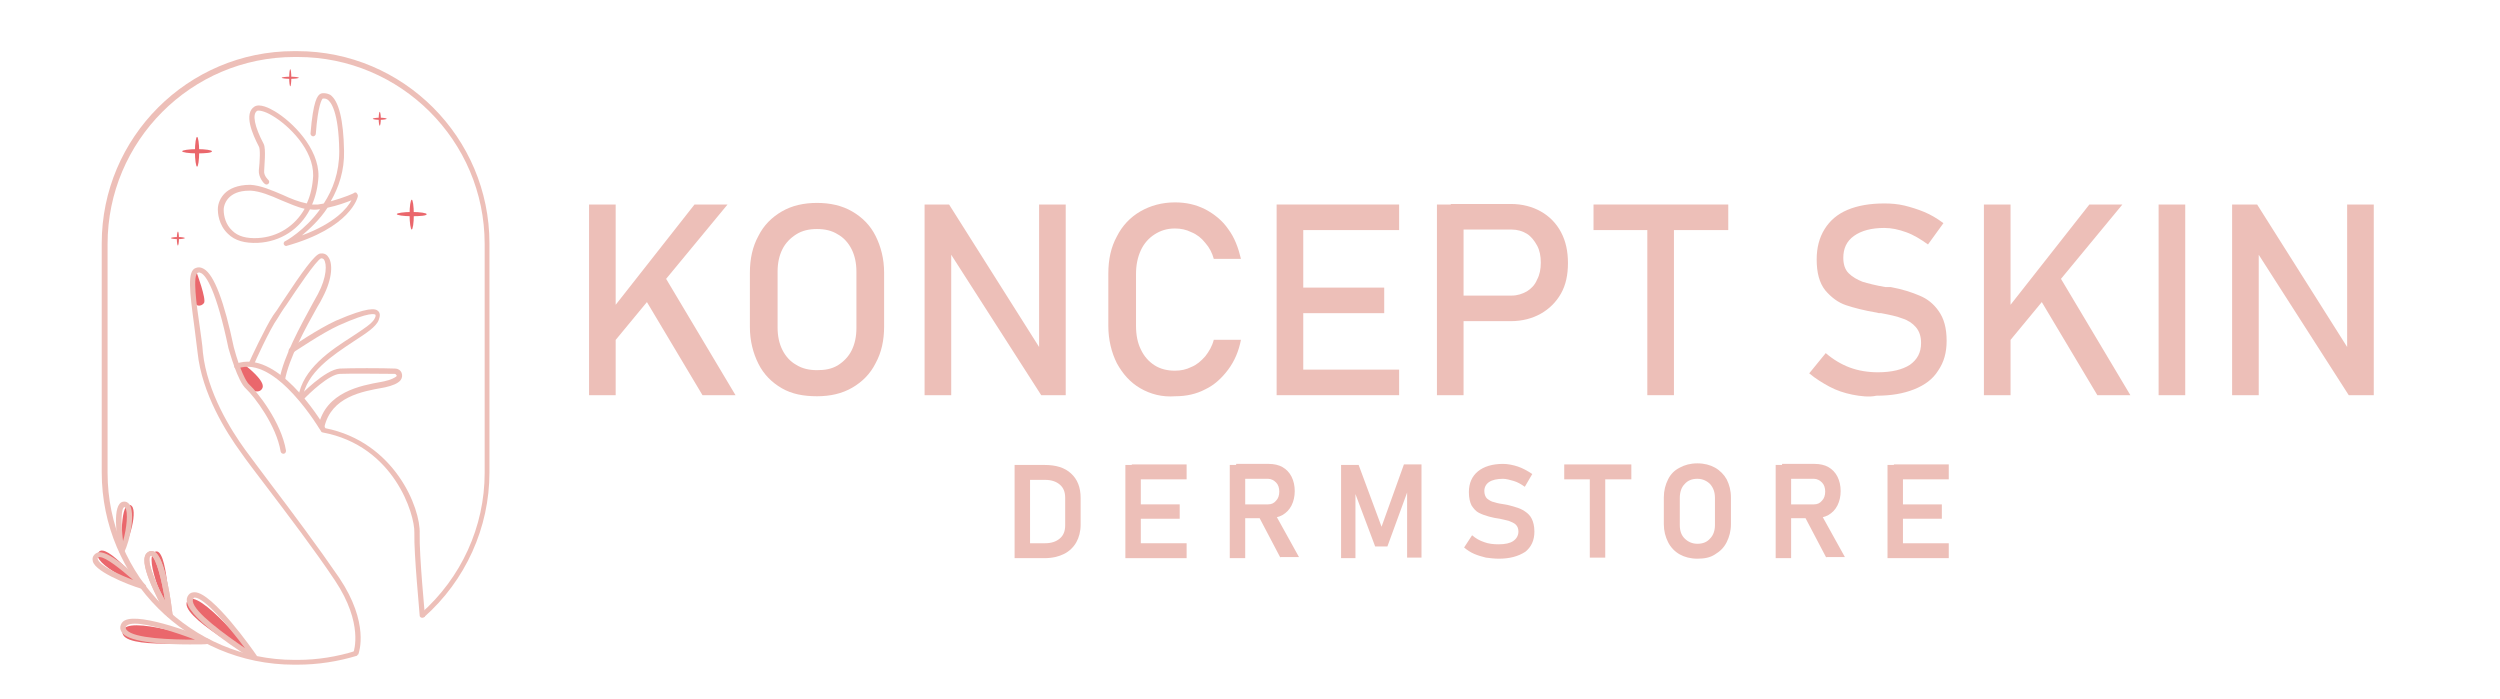 <?xml version="1.0" encoding="utf-8"?>
<!-- Generator: Adobe Illustrator 28.1.0, SVG Export Plug-In . SVG Version: 6.00 Build 0)  -->
<svg version="1.1" id="Layer_1" xmlns="http://www.w3.org/2000/svg" xmlns:xlink="http://www.w3.org/1999/xlink" x="0px" y="0px"
	 viewBox="0 0 469.4 131.2" style="enable-background:new 0 0 469.4 131.2;" xml:space="preserve">
<style type="text/css">
	.st0{fill:#EDBFB8;}
	.st1{fill:#EA676C;}
</style>
<g>
	<path class="st0" d="M55.8,124.8h-0.6c-19.9,0-36.1-16.2-36.1-36.1v-43c0-19.9,16.2-36.1,36.1-36.1h0.6c19.9,0,36.1,16.2,36.1,36.1
		v43c0,10.4-4.5,20.3-12.3,27.2l-0.6-0.7c7.6-6.7,12-16.3,12-26.4v-43c0-19.4-15.8-35.1-35.1-35.1h-0.6c-19.4,0-35.1,15.8-35.1,35.1
		v43c0,19.4,15.8,35.1,35.1,35.1h0.6c3.7,0,7.4-0.6,10.9-1.7l0.3,0.9C63.5,124.2,59.7,124.8,55.8,124.8"/>
	<path class="st1" d="M46.3,68.8c0,0,3.5,2.7,3,4c-0.5,1.3-2.4,0.4-2.4,0.4s-3.5-4.3-2.1-4.5C46.2,68.4,46.3,68.8,46.3,68.8"/>
	<path class="st1" d="M36.9,51.1c0,0,1.9,5.1,1.4,5.8c-0.5,0.7-1.8,0.8-1.8-0.7V52L36.9,51.1z"/>
	<path class="st0" d="M60.6,18.4C60.6,18.4,60.6,18.4,60.6,18.4S60.6,18.4,60.6,18.4 M61.5,39c-1.5,2.3-3.4,4-4.8,5.2
		c6.2-2.3,8.5-5.1,9.3-6.6C65,38,63.4,38.6,61.5,39 M46.8,35.8c-2.1,0-3.2,0.7-3.8,1.3c-0.6,0.6-1,1.5-1,2.3c0,1.2,0.4,2.8,1.6,3.9
		c1.1,1.1,2.7,1.5,4.8,1.4c3.8-0.2,7-2.3,8.8-5.5c-1.4-0.3-2.9-1-4.4-1.6c-2-0.9-4-1.7-5.7-1.8C47,35.8,46.9,35.8,46.8,35.8
		 M53.8,46.2c-0.2,0-0.4-0.1-0.5-0.3c-0.1-0.2,0-0.5,0.2-0.6c0.1,0,3.7-2,6.6-6c-0.1,0-0.1,0-0.2,0c-0.5,0.1-1.1,0.1-1.7,0
		c-1.9,3.7-5.5,6.1-9.8,6.3c-2.4,0.1-4.3-0.4-5.6-1.7c-1.8-1.7-1.9-4-1.9-4.6c0-1.1,0.5-2.2,1.3-3c0.8-0.8,2.3-1.6,4.8-1.6
		c1.9,0.1,4,1,6.1,1.9c1.5,0.7,3,1.3,4.5,1.6c0.7-1.5,1.1-3.3,1.2-5.2c0.1-4.9-4.6-9.5-7.7-11.3c-1.5-0.9-2.5-1-2.8-0.9
		c-1,0.6-0.5,3,1.2,6.2c0.5,0.9,0.1,4.4,0.1,5.1c-0.1,0.9,0.8,1.7,0.8,1.7c0.2,0.2,0.2,0.5,0,0.7c-0.2,0.2-0.5,0.2-0.7,0
		c-0.1,0-1.2-1.2-1.1-2.5c0.2-1.8,0.3-4.1,0-4.5c-1.2-2.3-2.9-6.2-0.8-7.5c1-0.6,2.8,0.3,3.8,0.9c3.2,1.9,8.3,6.9,8.2,12.2
		c-0.1,1.9-0.5,3.7-1.2,5.3c0.4,0,0.7,0,1.1,0c0.4-0.1,0.8-0.1,1.1-0.2c1.7-2.6,2.9-5.8,2.9-9.8c-0.1-7.5-1.6-9.3-2.2-9.7
		c-0.3-0.2-0.6-0.2-0.6-0.2c-0.1,0-0.2,0-0.3,0c-0.2,0.2-0.9,1.3-1.3,6.6c0,0.3-0.3,0.5-0.5,0.5c-0.3,0-0.5-0.3-0.5-0.5
		c0.5-6.2,1.3-7.2,1.9-7.5c0.2-0.1,0.3-0.1,0.5-0.1c0.3,0,0.7,0,1.3,0.3c1.6,1.1,2.5,4.7,2.6,10.5c0.1,3.7-1,6.9-2.5,9.5
		c2.5-0.7,4.4-1.5,4.4-1.6c0.2-0.1,0.4-0.1,0.5,0.1c0.1,0.1,0.2,0.3,0.2,0.5c0,0.2-1.3,6-13.5,9.4C53.9,46.2,53.8,46.2,53.8,46.2"/>
	<path class="st0" d="M66.9,123c-0.1,0-0.1,0-0.2,0c-0.3-0.1-0.4-0.4-0.3-0.6c0-0.1,1.9-5.3-3.5-13.4c-3.8-5.7-8.9-12.4-13-17.8
		c-1.9-2.5-3.6-4.7-4.7-6.3c-2.7-3.7-7.3-11-8.1-18.7c-0.2-1.6-0.4-3.2-0.6-4.8c-0.9-6.7-1.4-10.6,0.3-11.1c0.5-0.2,1-0.1,1.5,0.2
		c1.9,1.1,3.8,6.1,5.6,14.7c0.4,1.6,1.8,6.1,3,7.1c1.4,1.3,5.9,6.9,6.8,12.3c0,0.3-0.1,0.5-0.4,0.6c-0.3,0-0.5-0.1-0.6-0.4
		c-0.8-4.9-4.9-10.3-6.5-11.8c-1.6-1.4-3.1-7-3.3-7.6c-2.3-11-4.2-13.6-5.1-14.1c-0.2-0.1-0.4-0.2-0.6-0.1c-1.1,0.3-0.3,6,0.3,10.1
		c0.2,1.6,0.5,3.3,0.6,4.9c0.8,7.5,5.3,14.6,7.9,18.2c1.2,1.6,2.8,3.8,4.7,6.3c4.1,5.4,9.1,12.1,13,17.8c5.7,8.5,3.7,14,3.6,14.3
		C67.3,122.9,67.1,123,66.9,123"/>
	<path class="st0" d="M79.3,116c-0.3,0-0.5-0.2-0.5-0.4c0-0.5-1.1-11.5-1-15.6c0.1-3.4-3.8-16.3-17.2-18.8c-0.1,0-0.3-0.1-0.3-0.2
		c-0.1-0.1-8.5-14.5-15.7-11.8c-0.3,0.1-0.5,0-0.6-0.3c-0.1-0.3,0-0.5,0.3-0.6c7.6-2.8,15.7,10.2,16.8,12.1
		c13,2.6,17.9,15,17.7,19.8c-0.1,4.1,1,15.4,1,15.5C79.8,115.7,79.6,116,79.3,116C79.3,116,79.3,116,79.3,116"/>
	<path class="st0" d="M53,71.7C53,71.7,53,71.7,53,71.7c-0.4-0.1-0.5-0.3-0.5-0.6c0.8-4.2,3.8-9.7,6.2-14.1c0.3-0.6,0.7-1.2,1-1.8
		c1.7-3.2,1.7-5.7,1.1-6.5c-0.2-0.2-0.4-0.2-0.5-0.2c-0.9,0.3-4.7,6-6.5,8.7c-0.8,1.1-1.4,2.1-1.7,2.6c-1.4,1.9-4.4,8.5-4.4,8.6
		c-0.1,0.2-0.4,0.4-0.7,0.2c-0.2-0.1-0.4-0.4-0.2-0.6c0.1-0.3,3.1-6.7,4.5-8.8c0.4-0.5,1-1.4,1.7-2.5c3.9-5.9,6.1-8.9,7.1-9.1
		c0.6-0.1,1.2,0.1,1.5,0.6c0.9,1.1,0.9,4-1,7.6c-0.3,0.6-0.6,1.2-1,1.8c-2.3,4.1-5.4,9.8-6.1,13.8C53.5,71.5,53.3,71.7,53,71.7"/>
	<path class="st0" d="M56.5,75.2C56.5,75.2,56.5,75.2,56.5,75.2c-0.3,0-0.5-0.3-0.5-0.6c0.8-5.4,6.2-8.9,10.1-11.4
		c2.1-1.4,3.9-2.5,4.3-3.5c0.2-0.4,0.1-0.5,0.1-0.6c-0.1-0.1-0.9-0.7-6.9,2c-3.3,1.5-8.5,5.1-8.6,5.1c-0.2,0.2-0.5,0.1-0.7-0.1
		c-0.2-0.2-0.1-0.5,0.1-0.7c0.2-0.2,5.4-3.7,8.7-5.2c6-2.6,7.4-2.3,7.9-1.8c0.4,0.4,0.4,0.9,0.1,1.7c-0.5,1.3-2.4,2.5-4.7,4
		c-3.9,2.6-8.9,5.8-9.6,10.7C57,75,56.7,75.2,56.5,75.2"/>
	<path class="st0" d="M60.3,80.5c0,0-0.1,0-0.1,0c-0.3-0.1-0.4-0.3-0.4-0.6c1.4-6.3,7.9-7.5,11.8-8.2l0.5-0.1c1.4-0.3,2-0.7,2.3-0.9
		c0.1-0.1,0.1-0.3,0-0.3c0,0-0.1-0.2-0.3-0.2c-1.9,0-8.2-0.1-10.3,0c-2,0.1-5.7,3.6-6.9,4.9c-0.2,0.2-0.5,0.2-0.7,0
		c-0.2-0.2-0.2-0.5,0-0.7c0.2-0.2,4.8-5,7.6-5.2c2.1-0.1,8-0.1,10.4,0c0.5,0,1,0.3,1.2,0.8c0.2,0.5,0.1,1-0.2,1.4
		c-0.5,0.6-1.5,1-2.8,1.3l-0.5,0.1c-3.9,0.7-9.7,1.7-11,7.4C60.8,80.4,60.6,80.5,60.3,80.5"/>
	<path class="st1" d="M47.9,123.4c0,0-14.7-7.8-12.7-10.6C37.1,110,47.9,123.4,47.9,123.4"/>
	<path class="st1" d="M39.1,120.4c0,0-15.7-5.3-16.1-1.8C22.6,122.2,39.1,120.4,39.1,120.4"/>
	<path class="st1" d="M31.8,115.4c0,0-5.1-10.7-2.7-11.8S31.8,115.4,31.8,115.4"/>
	<path class="st1" d="M22.9,103.5c0,0-0.5-8.6,1.3-8.7C26.1,94.7,24.7,100.8,22.9,103.5"/>
	<path class="st1" d="M26.8,110.2c0,0-6.9-8.6-8.3-6.5C16.9,105.8,26.6,110.2,26.8,110.2"/>
	<path class="st0" d="M36.6,112.2c-0.2,0-0.3,0.1-0.3,0.2c-0.1,0.1-0.1,0.2-0.1,0.5c0.3,2.1,6,6.2,9.8,8.8
		C42.7,117.3,38.4,112.3,36.6,112.2C36.6,112.2,36.6,112.2,36.6,112.2 M47.8,123.9c-0.1,0-0.2,0-0.3-0.1
		c-1.2-0.7-11.9-7.4-12.4-10.8c-0.1-0.5,0-0.9,0.3-1.3c0.3-0.4,0.7-0.5,1.2-0.5c3.3,0.1,10.8,10.7,11.6,11.9c0.1,0.2,0.1,0.4,0,0.6
		C48.1,123.9,48,123.9,47.8,123.9"/>
	<path class="st0" d="M28.4,104.3C28.4,104.3,28.3,104.3,28.4,104.3c-0.1,0.1-0.2,0.1-0.3,0.3c-0.4,1.4,1.4,5.4,2.9,8.2
		C30.4,109.1,29.4,104.9,28.4,104.3C28.4,104.3,28.4,104.3,28.4,104.3 M31.8,115.9c-0.2,0-0.3-0.1-0.4-0.2c-0.5-0.9-5-8.6-4.2-11.2
		c0.1-0.5,0.5-0.8,0.7-0.9c0.3-0.2,0.7-0.2,1.1,0c2.1,1.1,3.2,10.1,3.4,11.8c0,0.2-0.1,0.4-0.3,0.5
		C31.9,115.9,31.8,115.9,31.8,115.9"/>
	<path class="st0" d="M23.4,95.2C23.4,95.2,23.4,95.2,23.4,95.2c-0.7,0.1-0.7,3-0.3,6.4c0.7-2.4,1-5.5,0.4-6.3
		C23.5,95.2,23.5,95.2,23.4,95.2 M22.9,104C22.9,104,22.9,104,22.9,104c-0.3,0-0.4-0.2-0.5-0.4c-0.5-2.7-1.4-9,0.7-9.4
		c0.5-0.1,0.9,0.1,1.2,0.5c1.1,1.5,0.2,6.7-1,9C23.3,103.9,23.1,104,22.9,104"/>
	<path class="st0" d="M28.4,104.3C28.4,104.3,28.3,104.3,28.4,104.3c-0.1,0.1-0.2,0.1-0.3,0.3c-0.4,1.4,1.4,5.4,2.9,8.2
		C30.4,109.1,29.4,104.9,28.4,104.3C28.4,104.3,28.4,104.3,28.4,104.3 M31.8,115.9c-0.2,0-0.3-0.1-0.4-0.2c-0.5-0.9-5-8.6-4.2-11.2
		c0.1-0.5,0.5-0.8,0.7-0.9c0.3-0.2,0.7-0.2,1.1,0c2.1,1.1,3.2,10.1,3.4,11.8c0,0.2-0.1,0.4-0.3,0.5
		C31.9,115.9,31.8,115.9,31.8,115.9"/>
	<path class="st0" d="M25.3,117.1c-0.6,0-1.1,0.1-1.4,0.3c-0.2,0.1-0.3,0.3-0.3,0.4c0,0.1,0,0.3,0.2,0.5c1.4,1.6,8.4,1.8,12.8,1.8
		C33.2,118.8,28,117.1,25.3,117.1 M35.6,121c-4.3,0-11-0.3-12.6-2.1c-0.3-0.4-0.5-0.8-0.4-1.3c0.1-0.5,0.4-0.9,0.8-1.1
		c3-1.6,14.5,3,15.8,3.5c0.2,0.1,0.3,0.3,0.3,0.5c0,0.2-0.2,0.4-0.5,0.4C38.7,121,37.4,121,35.6,121"/>
	<path class="st0" d="M18.7,104.6c0,0-0.1,0-0.1,0c-0.1,0-0.2,0.1-0.2,0.1c-0.1,0.1-0.1,0.2,0,0.4c0.5,1.2,4.2,2.9,6.6,3.8
		C22.7,106.9,19.9,104.6,18.7,104.6 M26.9,110.6c-0.6,0-8-2.6-9.3-4.8c-0.3-0.5-0.3-1.1,0-1.5c0.2-0.3,0.5-0.5,0.9-0.6
		c2.3-0.3,7.7,5,8.8,6.1c0.1,0.1,0.2,0.3,0.1,0.5C27.2,110.5,27.1,110.6,26.9,110.6L26.9,110.6z"/>
	<path class="st1" d="M37.4,28.5c0,1.6-0.2,2.8-0.4,2.8c-0.2,0-0.4-1.3-0.4-2.8c0-1.6,0.2-2.8,0.4-2.8
		C37.2,25.7,37.4,26.9,37.4,28.5"/>
	<path class="st1" d="M37,28.8c-1.6,0-2.8-0.2-2.8-0.4c0-0.2,1.3-0.4,2.8-0.4c1.6,0,2.8,0.2,2.8,0.4C39.8,28.7,38.6,28.8,37,28.8"/>
	<path class="st1" d="M77.7,40.3c0,1.6-0.2,2.8-0.4,2.8c-0.2,0-0.4-1.3-0.4-2.8c0-1.6,0.2-2.8,0.4-2.8
		C77.5,37.4,77.7,38.7,77.7,40.3"/>
	<path class="st1" d="M77.3,40.6c-1.6,0-2.8-0.2-2.8-0.4c0-0.2,1.3-0.4,2.8-0.4c1.6,0,2.8,0.2,2.8,0.4
		C80.2,40.5,78.9,40.6,77.3,40.6"/>
	<path class="st1" d="M54.7,14.6c0,0.9-0.1,1.6-0.2,1.6c-0.1,0-0.2-0.7-0.2-1.6c0-0.9,0.1-1.6,0.2-1.6C54.6,13,54.7,13.7,54.7,14.6"
		/>
	<path class="st1" d="M54.5,14.8c-0.9,0-1.6-0.1-1.6-0.2c0-0.1,0.7-0.2,1.6-0.2c0.9,0,1.6,0.1,1.6,0.2
		C56.1,14.7,55.4,14.8,54.5,14.8"/>
	<path class="st1" d="M33.6,44.8c0,0.7-0.1,1.3-0.2,1.3c-0.1,0-0.2-0.6-0.2-1.3c0-0.7,0.1-1.3,0.2-1.3C33.5,43.4,33.6,44,33.6,44.8"
		/>
	<path class="st1" d="M33.4,44.9c-0.7,0-1.3-0.1-1.3-0.2c0-0.1,0.6-0.2,1.3-0.2c0.7,0,1.3,0.1,1.3,0.2
		C34.7,44.8,34.1,44.9,33.4,44.9"/>
	<path class="st1" d="M71.5,22.3c0,0.7-0.1,1.3-0.2,1.3c-0.1,0-0.2-0.6-0.2-1.3c0-0.7,0.1-1.3,0.2-1.3C71.4,21,71.5,21.6,71.5,22.3"
		/>
	<path class="st1" d="M71.3,22.5c-0.7,0-1.3-0.1-1.3-0.2c0-0.1,0.6-0.2,1.3-0.2c0.7,0,1.3,0.1,1.3,0.2C72.6,22.4,72,22.5,71.3,22.5"
		/>
</g>
<g>
	<path class="st0" d="M110.6,38.4h5v35.8h-5V38.4z M114.6,58.5l15.8-20.1h6.2L113.8,66L114.6,58.5z M120.5,55.1l4-3.7l13.6,22.8
		h-6.2L120.5,55.1z"/>
	<path class="st0" d="M146.8,72.9c-1.9-1.1-3.4-2.6-4.4-4.6c-1-2-1.6-4.3-1.6-6.9V51.2c0-2.6,0.5-4.9,1.6-6.9c1-2,2.5-3.5,4.4-4.6
		c1.9-1.1,4.1-1.6,6.6-1.6s4.7,0.5,6.6,1.6c1.9,1.1,3.4,2.6,4.4,4.6c1,2,1.6,4.3,1.6,6.9v10.1c0,2.6-0.5,4.9-1.6,6.9
		c-1,2-2.5,3.5-4.4,4.6c-1.9,1.1-4.1,1.6-6.6,1.6S148.7,74,146.8,72.9z M157.3,68.6c1.1-0.7,2-1.6,2.6-2.8c0.6-1.2,0.9-2.6,0.9-4.2
		V51c0-1.6-0.3-3-0.9-4.2c-0.6-1.2-1.5-2.2-2.6-2.8c-1.1-0.7-2.4-1-3.9-1s-2.8,0.3-3.9,1c-1.1,0.7-2,1.6-2.6,2.8
		c-0.6,1.2-0.9,2.6-0.9,4.2v10.5c0,1.6,0.3,3,0.9,4.2c0.6,1.2,1.5,2.2,2.6,2.8c1.1,0.7,2.4,1,3.9,1S156.1,69.3,157.3,68.6z"/>
	<path class="st0" d="M173.6,38.4h4.6l17.5,27.7l-0.6,0.6V38.4h5v35.8h-4.6L178,46.9l0.6-0.6v27.9h-5V38.4z"/>
	<path class="st0" d="M214.1,72.9c-1.9-1.1-3.3-2.7-4.4-4.7c-1-2-1.6-4.4-1.6-7v-9.8c0-2.7,0.5-5,1.6-7c1-2,2.5-3.6,4.4-4.7
		c1.9-1.1,4.1-1.7,6.5-1.7c2.1,0,3.9,0.4,5.7,1.3c1.7,0.9,3.2,2.1,4.3,3.7c1.2,1.6,1.9,3.5,2.4,5.6h-5.1c-0.3-1.1-0.8-2.1-1.6-3
		c-0.7-0.9-1.6-1.6-2.6-2c-1-0.5-2-0.7-3.1-0.7c-1.5,0-2.7,0.4-3.8,1.1c-1.1,0.7-2,1.7-2.6,3c-0.6,1.3-0.9,2.8-0.9,4.4v9.8
		c0,1.7,0.3,3.2,0.9,4.4c0.6,1.3,1.5,2.3,2.6,3c1.1,0.7,2.4,1,3.8,1c1.1,0,2.1-0.2,3.1-0.7c1-0.4,1.8-1.1,2.6-2
		c0.7-0.9,1.3-1.9,1.6-3.1h5.1c-0.4,2.1-1.2,4-2.4,5.6c-1.2,1.6-2.6,2.9-4.3,3.7c-1.7,0.9-3.6,1.3-5.6,1.3
		C218.2,74.6,216,74,214.1,72.9z"/>
	<path class="st0" d="M239.7,38.4h5v35.8h-5V38.4z M242.1,38.4h20.6v4.8h-20.6V38.4z M242.1,54h17.8v4.8h-17.8V54z M242.1,69.4h20.6
		v4.8h-20.6V69.4z"/>
	<path class="st0" d="M269.8,38.4h5v35.8h-5V38.4z M272.4,55.5h11.4c1.1,0,2-0.3,2.9-0.8c0.8-0.5,1.5-1.2,1.9-2.2
		c0.5-0.9,0.7-2,0.7-3.2c0-1.2-0.2-2.3-0.7-3.2c-0.5-0.9-1.1-1.7-1.9-2.2c-0.8-0.5-1.8-0.8-2.9-0.8h-11.4v-4.8h11.3
		c2.1,0,4,0.5,5.6,1.4c1.6,0.9,2.9,2.2,3.8,3.9c0.9,1.7,1.3,3.6,1.3,5.8c0,2.2-0.4,4.1-1.3,5.7c-0.9,1.6-2.2,2.9-3.8,3.8
		c-1.6,0.9-3.5,1.4-5.6,1.4h-11.3V55.5z"/>
	<path class="st0" d="M299.2,38.4h25.3v4.8h-25.3V38.4z M309.3,41.3h5v32.9h-5V41.3z"/>
	<path class="st0" d="M347.8,74.1c-1.5-0.3-3-0.8-4.3-1.5c-1.3-0.7-2.6-1.5-3.8-2.5l3.1-3.8c1.4,1.2,2.9,2.1,4.5,2.7
		c1.6,0.6,3.4,0.9,5.3,0.9c2.6,0,4.6-0.5,6-1.4c1.4-1,2.1-2.3,2.1-4.1v0c0-1.2-0.3-2.2-1-3c-0.6-0.7-1.5-1.3-2.5-1.6
		c-1-0.4-2.4-0.7-4-1c0,0-0.1,0-0.2,0c-0.1,0-0.1,0-0.2,0l-0.4-0.1c-2.4-0.4-4.3-0.9-5.8-1.4c-1.5-0.5-2.8-1.5-3.9-2.8
		c-1.1-1.4-1.6-3.3-1.6-5.8v0c0-2.2,0.5-4.1,1.5-5.7c1-1.6,2.4-2.8,4.3-3.6c1.9-0.8,4.2-1.2,6.9-1.2c1.3,0,2.5,0.1,3.8,0.4
		c1.2,0.3,2.5,0.7,3.7,1.2c1.2,0.5,2.4,1.2,3.6,2.1l-2.9,4c-1.4-1-2.7-1.8-4.1-2.3c-1.4-0.5-2.7-0.8-4.1-0.8c-2.4,0-4.3,0.5-5.7,1.5
		c-1.4,1-2,2.4-2,4.1v0c0,1.2,0.3,2.2,1,2.9c0.7,0.7,1.6,1.2,2.6,1.6c1,0.3,2.5,0.7,4.3,1c0.1,0,0.1,0,0.2,0c0.1,0,0.1,0,0.2,0
		c0.1,0,0.2,0,0.3,0c0.1,0,0.2,0,0.3,0c2.2,0.4,4,1,5.4,1.6c1.5,0.6,2.7,1.6,3.6,2.9c1,1.4,1.5,3.2,1.5,5.6v0c0,2.2-0.5,4-1.6,5.6
		c-1,1.6-2.5,2.7-4.5,3.5c-2,0.8-4.3,1.2-7.1,1.2C351,74.6,349.3,74.4,347.8,74.1z"/>
	<path class="st0" d="M372.5,38.4h5v35.8h-5V38.4z M376.5,58.5l15.8-20.1h6.2L375.7,66L376.5,58.5z M382.4,55.1l4-3.7l13.6,22.8
		h-6.2L382.4,55.1z"/>
	<path class="st0" d="M410.3,74.2h-5V38.4h5V74.2z"/>
	<path class="st0" d="M419.2,38.4h4.6l17.5,27.7l-0.6,0.6V38.4h5v35.8H441l-17.5-27.3l0.6-0.6v27.9h-5V38.4z"/>
</g>
<g>
	<path class="st0" d="M190.5,104.7V87.3h2.9v17.5H190.5z M192.1,104.7V102h4.1c1.2,0,2.1-0.3,2.8-0.9c0.7-0.6,1-1.4,1-2.5v-5.1
		c0-1.1-0.3-1.9-1-2.5c-0.7-0.6-1.6-0.9-2.8-0.9h-4.1v-2.8h4c2.2,0,3.8,0.5,5,1.6c1.2,1.1,1.8,2.6,1.8,4.6v5c0,1.3-0.3,2.4-0.8,3.3
		c-0.5,0.9-1.3,1.7-2.3,2.2c-1,0.5-2.2,0.8-3.7,0.8H192.1z"/>
	<path class="st0" d="M211.3,104.7V87.3h2.9v17.5H211.3z M212.5,90v-2.8h10.3V90H212.5z M212.5,97.4v-2.7h9v2.7H212.5z M212.5,104.7
		V102h10.3v2.8H212.5z"/>
	<path class="st0" d="M230.9,104.7V87.3h2.9v17.5H230.9z M232.1,97.5v-2.8h6c0.6,0,1.1-0.2,1.5-0.7c0.4-0.4,0.6-1,0.6-1.7
		c0-0.7-0.2-1.3-0.6-1.7c-0.4-0.4-0.9-0.7-1.5-0.7h-6v-2.8h6.1c1,0,1.9,0.2,2.6,0.6c0.7,0.4,1.3,1,1.7,1.8c0.4,0.8,0.6,1.7,0.6,2.7
		c0,1-0.2,1.9-0.6,2.7c-0.4,0.8-1,1.4-1.7,1.8c-0.7,0.4-1.6,0.6-2.6,0.6H232.1z M240.4,104.7l-4.1-7.8l3-0.6l4.6,8.3H240.4z"/>
	<path class="st0" d="M259.4,98.9l4.2-11.7h3.3v17.5h-2.7V91.4l0.1,0.8l-3.8,10.4h-2.3l-3.8-10.1l0.1-1v13.3h-2.7V87.3h3.3
		L259.4,98.9z"/>
	<path class="st0" d="M281.4,104.9c-0.8,0-1.6-0.1-2.4-0.2c-0.8-0.2-1.5-0.4-2.2-0.7s-1.3-0.7-1.9-1.2l1.5-2.3
		c0.7,0.6,1.4,1,2.3,1.3c0.8,0.3,1.7,0.4,2.7,0.4c1.2,0,2.1-0.2,2.7-0.6c0.6-0.4,1-1,1-1.8v0c0-0.6-0.2-1-0.5-1.3
		c-0.3-0.3-0.8-0.5-1.3-0.7c-0.5-0.1-1.1-0.3-1.7-0.4c-0.7-0.1-1.3-0.2-2-0.4c-0.7-0.2-1.3-0.4-1.9-0.7c-0.6-0.3-1-0.8-1.4-1.4
		c-0.3-0.6-0.5-1.4-0.5-2.5v0c0-1.7,0.6-3,1.7-3.9c1.1-0.9,2.7-1.4,4.7-1.4c0.9,0,1.9,0.2,2.8,0.5c0.9,0.3,1.8,0.8,2.7,1.4l-1.4,2.4
		c-0.7-0.5-1.4-0.9-2.1-1.1c-0.7-0.2-1.4-0.4-2-0.4c-1.1,0-2,0.2-2.6,0.6c-0.6,0.4-0.9,1-0.9,1.7v0c0,0.6,0.2,1.1,0.5,1.4
		c0.4,0.3,0.8,0.6,1.4,0.7c0.6,0.2,1.2,0.3,1.9,0.4c0.7,0.1,1.3,0.3,2,0.5c0.7,0.2,1.2,0.4,1.8,0.8s1,0.8,1.3,1.4
		c0.3,0.6,0.5,1.4,0.5,2.4v0c0,1.7-0.6,2.9-1.7,3.8C285,104.5,283.4,104.9,281.4,104.9z"/>
	<path class="st0" d="M293.7,90v-2.8h12.6V90H293.7z M298.5,104.7v-16h2.9v16H298.5z"/>
	<path class="st0" d="M318.7,104.9c-1.3,0-2.4-0.3-3.3-0.8c-0.9-0.5-1.7-1.3-2.2-2.3c-0.5-1-0.8-2.1-0.8-3.4v-5
		c0-1.3,0.3-2.4,0.8-3.4c0.5-1,1.2-1.7,2.2-2.2c0.9-0.5,2-0.8,3.3-0.8s2.4,0.3,3.3,0.8c0.9,0.5,1.7,1.3,2.2,2.2
		c0.5,1,0.8,2.1,0.8,3.4v5c0,1.3-0.3,2.4-0.8,3.4c-0.5,1-1.2,1.7-2.2,2.3C321.1,104.7,320,104.9,318.7,104.9z M318.7,102.1
		c1,0,1.8-0.3,2.4-1c0.6-0.6,0.9-1.5,0.9-2.5v-5.1c0-1.1-0.3-1.9-0.9-2.6c-0.6-0.6-1.4-1-2.4-1c-1,0-1.8,0.3-2.4,1
		c-0.6,0.6-0.9,1.5-0.9,2.6v5.1c0,1.1,0.3,1.9,0.9,2.5C316.9,101.7,317.7,102.1,318.7,102.1z"/>
	<path class="st0" d="M333.4,104.7V87.3h2.9v17.5H333.4z M334.6,97.5v-2.8h6c0.6,0,1.1-0.2,1.5-0.7c0.4-0.4,0.6-1,0.6-1.7
		c0-0.7-0.2-1.3-0.6-1.7c-0.4-0.4-0.9-0.7-1.5-0.7h-6v-2.8h6.1c1,0,1.9,0.2,2.6,0.6c0.7,0.4,1.3,1,1.7,1.8c0.4,0.8,0.6,1.7,0.6,2.7
		c0,1-0.2,1.9-0.6,2.7c-0.4,0.8-1,1.4-1.7,1.8c-0.7,0.4-1.6,0.6-2.6,0.6H334.6z M342.9,104.7l-4.1-7.8l3-0.6l4.6,8.3H342.9z"/>
	<path class="st0" d="M354.4,104.7V87.3h2.9v17.5H354.4z M355.6,90v-2.8h10.3V90H355.6z M355.6,97.4v-2.7h9v2.7H355.6z M355.6,104.7
		V102h10.3v2.8H355.6z"/>
</g>
</svg>
